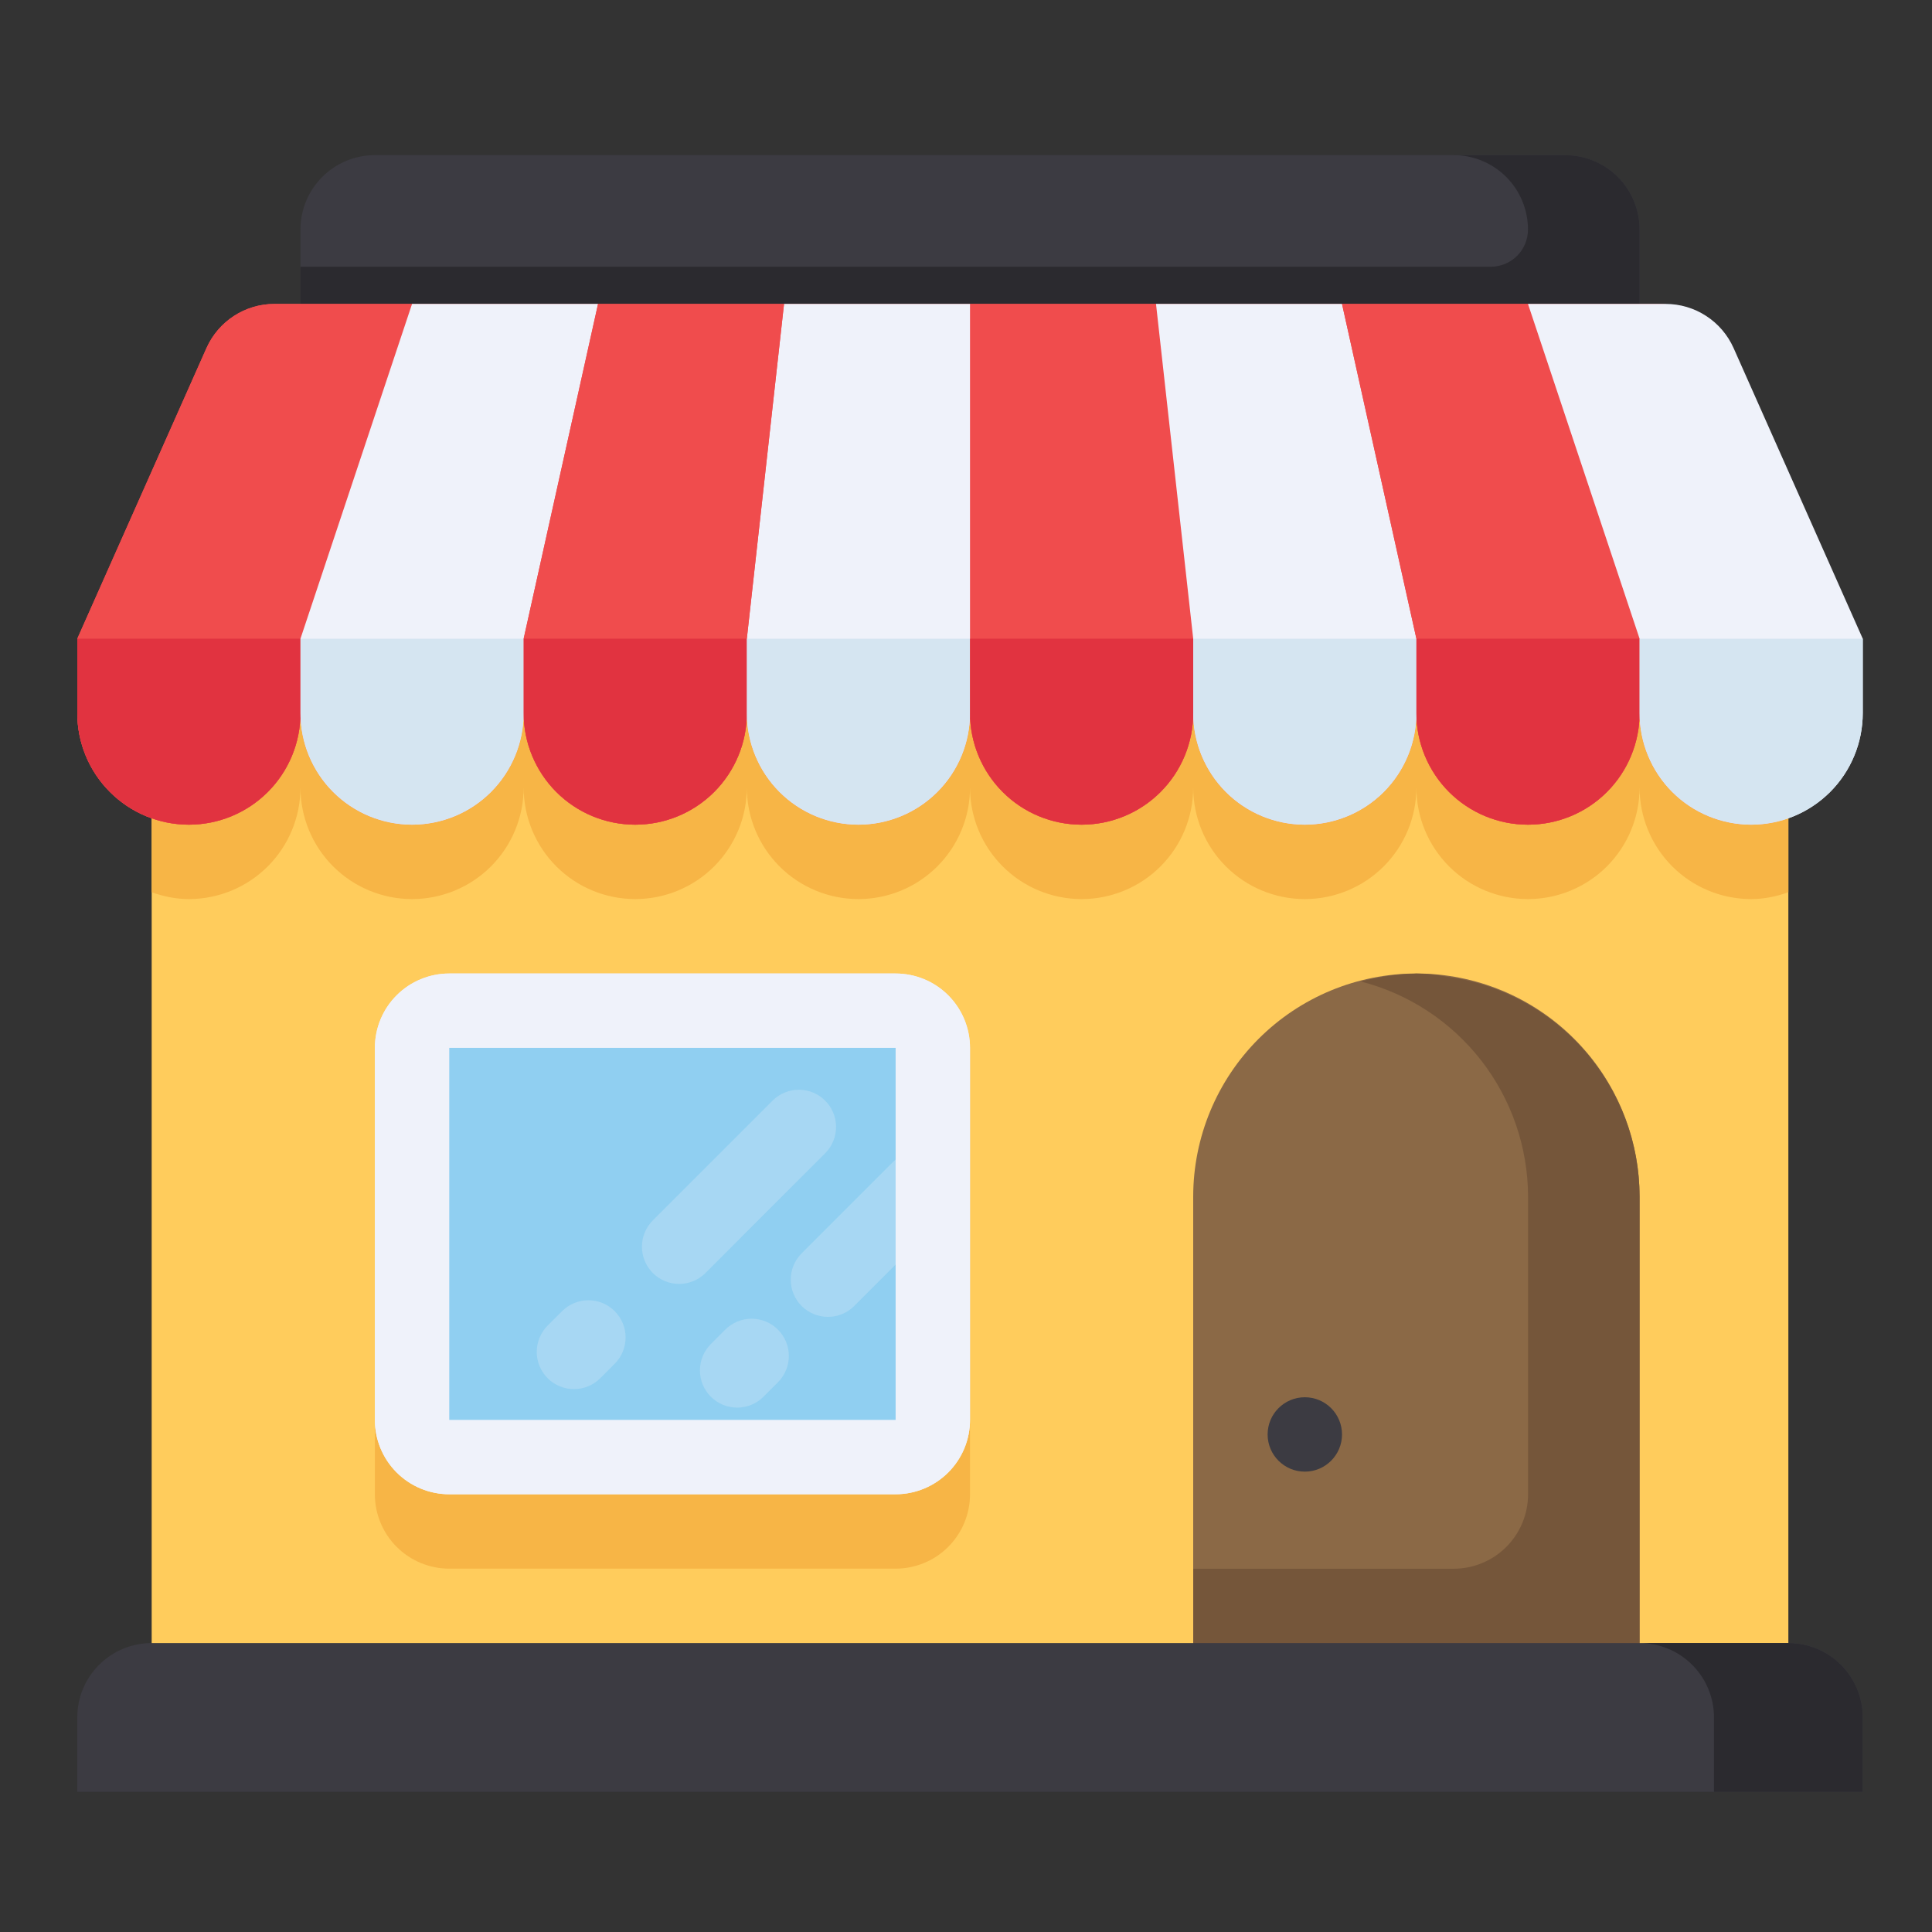 <svg width="75" height="75" viewBox="0 0 75 75" fill="none" xmlns="http://www.w3.org/2000/svg">
<rect x="0" y="0" width="75" height="75" fill="#333333" stroke="none"/>
<path d="M63.648 8.91V14.687H11.664V8.91C11.664 8.145 11.968 7.41 12.51 6.868C13.052 6.327 13.786 6.022 14.552 6.022H60.76C61.526 6.022 62.261 6.327 62.803 6.868C63.344 7.41 63.648 8.145 63.648 8.91Z" fill="#3C3B42"/>
<path d="M60.76 6.022H56.428C57.194 6.022 57.929 6.327 58.471 6.868C59.012 7.41 59.316 8.145 59.316 8.91C59.316 9.293 59.164 9.661 58.894 9.932C58.623 10.202 58.255 10.354 57.872 10.354H11.664V14.842H63.648V8.91C63.648 8.145 63.344 7.41 62.803 6.868C62.261 6.327 61.526 6.022 60.76 6.022Z" fill="#2B2A2F"/>
<path d="M5.888 23.351H69.424V66.671H5.888V23.351Z" fill="#FFCC5C"/>
<path d="M34.768 37.791H17.44C16.674 37.791 15.939 38.095 15.398 38.636C14.856 39.178 14.552 39.913 14.552 40.678V58.007C14.552 58.773 14.856 59.507 15.398 60.049C15.939 60.59 16.674 60.895 17.44 60.895H34.768C35.534 60.895 36.269 60.59 36.81 60.049C37.352 59.507 37.656 58.773 37.656 58.007V40.678C37.656 39.913 37.352 39.178 36.81 38.636C36.269 38.095 35.534 37.791 34.768 37.791ZM34.768 58.007H17.44V40.678H34.768V58.007ZM69.424 27.682H5.888V34.637C6.341 34.798 6.823 34.902 7.332 34.902C8.481 34.902 9.582 34.446 10.395 33.634C11.207 32.821 11.664 31.719 11.664 30.57C11.664 31.719 12.12 32.821 12.933 33.634C13.745 34.446 14.847 34.902 15.996 34.902C17.145 34.902 18.247 34.446 19.059 33.634C19.871 32.821 20.328 31.719 20.328 30.57C20.328 31.719 20.784 32.821 21.597 33.634C22.409 34.446 23.511 34.902 24.66 34.902C25.809 34.902 26.911 34.446 27.723 33.634C28.535 32.821 28.992 31.719 28.992 30.57C28.992 31.719 29.448 32.821 30.261 33.634C31.073 34.446 32.175 34.902 33.324 34.902C34.473 34.902 35.575 34.446 36.387 33.634C37.2 32.821 37.656 31.719 37.656 30.57C37.656 31.719 38.112 32.821 38.925 33.634C39.737 34.446 40.839 34.902 41.988 34.902C43.137 34.902 44.239 34.446 45.051 33.634C45.864 32.821 46.32 31.719 46.32 30.57C46.32 31.719 46.776 32.821 47.589 33.634C48.401 34.446 49.503 34.902 50.652 34.902C51.801 34.902 52.903 34.446 53.715 33.634C54.528 32.821 54.984 31.719 54.984 30.57C54.984 31.719 55.441 32.821 56.253 33.634C57.065 34.446 58.167 34.902 59.316 34.902C60.465 34.902 61.567 34.446 62.379 33.634C63.192 32.821 63.648 31.719 63.648 30.57C63.648 31.719 64.105 32.821 64.917 33.634C65.729 34.446 66.831 34.902 67.98 34.902C68.489 34.902 68.971 34.798 69.424 34.637V27.682Z" fill="#F7B546"/>
<path d="M14.552 40.679V55.119C14.552 55.885 14.856 56.619 15.398 57.161C15.939 57.702 16.674 58.007 17.44 58.007H34.768C35.534 58.007 36.268 57.702 36.81 57.161C37.352 56.619 37.656 55.885 37.656 55.119V40.679C37.656 39.913 37.352 39.178 36.81 38.636C36.268 38.095 35.534 37.791 34.768 37.791H17.44C16.674 37.791 15.939 38.095 15.398 38.636C14.856 39.178 14.552 39.913 14.552 40.679Z" fill="#EFF2FA"/>
<path d="M63.648 46.455V66.671H46.32V46.455C46.32 44.157 47.233 41.953 48.858 40.328C50.483 38.703 52.687 37.791 54.984 37.791C57.282 37.791 59.486 38.703 61.111 40.328C62.736 41.953 63.648 44.157 63.648 46.455Z" fill="#8B6946"/>
<path d="M56.145 37.909C55.769 37.837 55.388 37.798 55.005 37.793L54.984 37.791C54.95 37.791 54.918 37.796 54.886 37.799C54.506 37.805 54.126 37.841 53.751 37.906C53.436 37.958 53.127 38.022 52.821 38.099C54.678 38.575 56.323 39.654 57.5 41.167C58.676 42.68 59.316 44.541 59.319 46.458V58.01C59.319 58.776 59.015 59.51 58.474 60.052C57.932 60.593 57.197 60.898 56.431 60.898H46.323V66.674H63.648V46.458C63.646 44.365 62.883 42.346 61.503 40.773C60.123 39.201 58.219 38.183 56.145 37.909Z" fill="#75563A"/>
<path d="M72.312 69.559H3V66.671C3 65.905 3.304 65.17 3.846 64.629C4.387 64.087 5.122 63.783 5.888 63.783H69.424C70.191 63.783 70.925 64.087 71.467 64.629C72.008 65.17 72.312 65.905 72.312 66.671V69.559Z" fill="#3C3B42"/>
<path d="M69.424 63.783H63.648C64.414 63.783 65.149 64.087 65.691 64.629C66.232 65.17 66.537 65.905 66.537 66.671V69.559H72.312V66.671C72.312 65.905 72.008 65.17 71.467 64.629C70.925 64.087 70.19 63.783 69.424 63.783Z" fill="#2B2A2F"/>
<path d="M15.996 39.235H36.212V56.563H15.996V39.235Z" fill="#90CFF1"/>
<path opacity="0.25" d="M36.73 45.086C36.459 44.815 36.092 44.663 35.709 44.663C35.326 44.663 34.959 44.815 34.688 45.086L31.118 48.656C30.847 48.927 30.695 49.294 30.696 49.677C30.696 50.061 30.848 50.428 31.119 50.699C31.391 50.969 31.758 51.121 32.142 51.121C32.525 51.121 32.892 50.968 33.163 50.697L36.732 47.128C37.002 46.856 37.153 46.489 37.153 46.106C37.152 45.724 37 45.357 36.73 45.086ZM28.155 51.616L27.595 52.176C27.324 52.447 27.171 52.815 27.171 53.198C27.171 53.582 27.324 53.95 27.595 54.221C27.866 54.492 28.234 54.644 28.617 54.644C29 54.644 29.368 54.492 29.639 54.221L30.2 53.66C30.471 53.389 30.623 53.022 30.623 52.638C30.623 52.255 30.471 51.887 30.2 51.616C30.066 51.481 29.906 51.375 29.731 51.302C29.555 51.23 29.367 51.192 29.177 51.192C28.794 51.192 28.426 51.345 28.155 51.616ZM32.051 44.751C32.314 44.479 32.459 44.114 32.456 43.735C32.453 43.357 32.301 42.994 32.033 42.727C31.766 42.459 31.403 42.307 31.025 42.304C30.646 42.3 30.281 42.446 30.009 42.709L25.342 47.376C25.208 47.51 25.102 47.67 25.029 47.845C24.957 48.02 24.919 48.208 24.92 48.398C24.92 48.588 24.957 48.776 25.03 48.951C25.103 49.126 25.209 49.285 25.343 49.419C25.478 49.553 25.637 49.66 25.812 49.732C25.988 49.805 26.176 49.842 26.365 49.842C26.555 49.842 26.743 49.804 26.918 49.731C27.093 49.659 27.253 49.552 27.387 49.418L32.051 44.751ZM21.819 50.9L21.258 51.46C20.988 51.731 20.836 52.099 20.836 52.482C20.836 52.865 20.989 53.232 21.26 53.503C21.531 53.774 21.899 53.926 22.282 53.925C22.665 53.925 23.032 53.773 23.303 53.502L23.863 52.941C24.134 52.67 24.286 52.303 24.286 51.919C24.286 51.536 24.133 51.169 23.862 50.898C23.591 50.627 23.223 50.475 22.84 50.476C22.457 50.476 22.089 50.628 21.819 50.9Z" fill="#EFF2FA"/>
<path d="M34.768 37.791H17.44C16.674 37.791 15.939 38.095 15.398 38.636C14.856 39.178 14.552 39.913 14.552 40.679V55.119C14.552 55.885 14.856 56.619 15.398 57.161C15.939 57.702 16.674 58.007 17.44 58.007H34.768C35.534 58.007 36.268 57.702 36.81 57.161C37.352 56.619 37.656 55.885 37.656 55.119V40.679C37.656 39.913 37.352 39.178 36.81 38.636C36.268 38.095 35.534 37.791 34.768 37.791ZM34.768 55.119H17.44V40.679H34.768V55.119Z" fill="#EFF2FA"/>
<path d="M50.653 57.129C51.45 57.129 52.097 56.482 52.097 55.685C52.097 54.887 51.45 54.241 50.653 54.241C49.855 54.241 49.209 54.887 49.209 55.685C49.209 56.482 49.855 57.129 50.653 57.129Z" fill="#3C3B42"/>
<path d="M67.01 13.514C66.783 13.003 66.413 12.569 65.945 12.265C65.476 11.96 64.929 11.798 64.371 11.798H10.653C9.512 11.798 8.479 12.471 8.014 13.514L3 24.794V27.683C3 28.831 3.456 29.933 4.269 30.746C5.081 31.558 6.183 32.014 7.332 32.014C8.481 32.014 9.583 31.558 10.395 30.746C11.208 29.933 11.664 28.831 11.664 27.683C11.664 28.831 12.12 29.933 12.933 30.746C13.745 31.558 14.847 32.014 15.996 32.014C17.145 32.014 18.247 31.558 19.059 30.746C19.872 29.933 20.328 28.831 20.328 27.683C20.328 28.831 20.785 29.933 21.597 30.746C22.409 31.558 23.511 32.014 24.66 32.014C25.809 32.014 26.911 31.558 27.723 30.746C28.536 29.933 28.992 28.831 28.992 27.683C28.992 28.831 29.449 29.933 30.261 30.746C31.073 31.558 32.175 32.014 33.324 32.014C34.473 32.014 35.575 31.558 36.387 30.746C37.2 29.933 37.656 28.831 37.656 27.683C37.656 28.831 38.113 29.933 38.925 30.746C39.737 31.558 40.839 32.014 41.988 32.014C43.137 32.014 44.239 31.558 45.051 30.746C45.864 29.933 46.32 28.831 46.32 27.683C46.32 28.831 46.777 29.933 47.589 30.746C48.402 31.558 49.503 32.014 50.652 32.014C51.801 32.014 52.903 31.558 53.716 30.746C54.528 29.933 54.984 28.831 54.984 27.683C54.984 28.831 55.441 29.933 56.253 30.746C57.066 31.558 58.167 32.014 59.316 32.014C60.465 32.014 61.567 31.558 62.38 30.746C63.192 29.933 63.648 28.831 63.648 27.683C63.648 30.074 65.589 32.014 67.981 32.014C70.372 32.014 72.024 30.074 72.024 27.683V24.794L67.01 13.514Z" fill="#F04C4D"/>
<path d="M44.876 11.798H37.656V27.683C37.656 28.831 38.113 29.933 38.925 30.746C39.737 31.558 40.839 32.014 41.988 32.014C43.137 32.014 44.239 31.558 45.051 30.746C45.864 29.933 46.32 28.831 46.32 27.683V24.794L44.876 11.798ZM15.996 11.798H10.653C9.512 11.798 8.479 12.471 8.014 13.514L3 24.794V27.683C3 28.831 3.456 29.933 4.269 30.746C5.081 31.558 6.183 32.014 7.332 32.014C8.481 32.014 9.583 31.558 10.395 30.746C11.208 29.933 11.664 28.831 11.664 27.683V24.794L15.996 11.798Z" fill="#F04C4D"/>
<path d="M23.216 11.798H15.996L11.664 24.794V27.683C11.664 28.831 12.12 29.933 12.933 30.746C13.745 31.558 14.847 32.014 15.996 32.014C17.145 32.014 18.247 31.558 19.059 30.746C19.872 29.933 20.328 28.831 20.328 27.683V24.794L23.216 11.798ZM37.656 11.798H30.436L28.992 24.794V27.683C28.992 28.831 29.449 29.933 30.261 30.746C31.073 31.558 32.175 32.014 33.324 32.014C34.473 32.014 35.575 31.558 36.387 30.746C37.2 29.933 37.656 28.831 37.656 27.683V11.798ZM52.096 11.798H44.876L46.32 24.794V27.683C46.32 28.831 46.777 29.933 47.589 30.746C48.402 31.558 49.503 32.014 50.652 32.014C51.801 32.014 52.903 31.558 53.716 30.746C54.528 29.933 54.984 28.831 54.984 27.683V24.794L52.096 11.798Z" fill="#EFF2FA"/>
<path d="M59.317 11.798H52.097L54.985 24.794V27.683C54.985 28.831 55.441 29.933 56.254 30.746C57.066 31.558 58.168 32.014 59.317 32.014C60.466 32.014 61.568 31.558 62.38 30.746C63.192 29.933 63.649 28.831 63.649 27.683V24.794L59.317 11.798Z" fill="#F04C4D"/>
<path d="M67.299 13.514C67.072 13.003 66.702 12.569 66.233 12.265C65.765 11.96 65.218 11.798 64.659 11.798H59.316L63.648 24.794V27.683C63.648 28.831 64.105 29.933 64.917 30.746C65.73 31.558 66.832 32.014 67.981 32.014C69.129 32.014 70.231 31.558 71.044 30.746C71.856 29.933 72.312 28.831 72.312 27.683V24.794L67.299 13.514Z" fill="#EFF2FA"/>
<path d="M30.436 11.798H23.216L20.328 24.794V27.683C20.328 28.831 20.785 29.933 21.597 30.746C22.409 31.558 23.511 32.014 24.66 32.014C25.809 32.014 26.911 31.558 27.723 30.746C28.536 29.933 28.992 28.831 28.992 27.683V24.794L30.436 11.798Z" fill="#F04C4D"/>
<path d="M11.664 24.794V27.683C11.664 28.831 11.208 29.933 10.395 30.746C9.583 31.558 8.481 32.014 7.332 32.014C6.183 32.014 5.081 31.558 4.269 30.746C3.456 29.933 3 28.831 3 27.683V24.794" fill="#E13340"/>
<path d="M20.328 24.794V27.683C20.328 28.831 19.872 29.933 19.059 30.746C18.247 31.558 17.145 32.014 15.996 32.014C14.847 32.014 13.745 31.558 12.933 30.746C12.12 29.933 11.664 28.831 11.664 27.683V24.794" fill="#D5E5F1"/>
<path d="M28.992 24.794V27.683C28.992 28.831 28.536 29.933 27.723 30.746C26.911 31.558 25.809 32.014 24.66 32.014C23.511 32.014 22.409 31.558 21.597 30.746C20.785 29.933 20.328 28.831 20.328 27.683V24.794" fill="#E13340"/>
<path d="M37.656 24.794V27.683C37.656 28.831 37.2 29.933 36.387 30.746C35.575 31.558 34.473 32.014 33.324 32.014C32.175 32.014 31.073 31.558 30.261 30.746C29.449 29.933 28.992 28.831 28.992 27.683V24.794" fill="#D5E5F1"/>
<path d="M46.32 24.794V27.683C46.32 28.831 45.864 29.933 45.051 30.746C44.239 31.558 43.137 32.014 41.988 32.014C40.839 32.014 39.737 31.558 38.925 30.746C38.113 29.933 37.656 28.831 37.656 27.683V24.794" fill="#E13340"/>
<path d="M54.984 24.794V27.683C54.984 28.831 54.528 29.933 53.716 30.746C52.903 31.558 51.801 32.014 50.652 32.014C49.503 32.014 48.402 31.558 47.589 30.746C46.777 29.933 46.32 28.831 46.32 27.683V24.794" fill="#D5E5F1"/>
<path d="M63.648 24.794V27.683C63.648 28.831 63.192 29.933 62.38 30.746C61.567 31.558 60.465 32.014 59.316 32.014C58.167 32.014 57.066 31.558 56.253 30.746C55.441 29.933 54.984 28.831 54.984 27.683V24.794" fill="#E13340"/>
<path d="M72.312 24.794V27.683C72.312 28.831 71.856 29.933 71.044 30.746C70.231 31.558 69.129 32.014 67.981 32.014C66.832 32.014 65.73 31.558 64.917 30.746C64.105 29.933 63.648 28.831 63.648 27.683V24.794" fill="#D5E5F1"/>
</svg>
